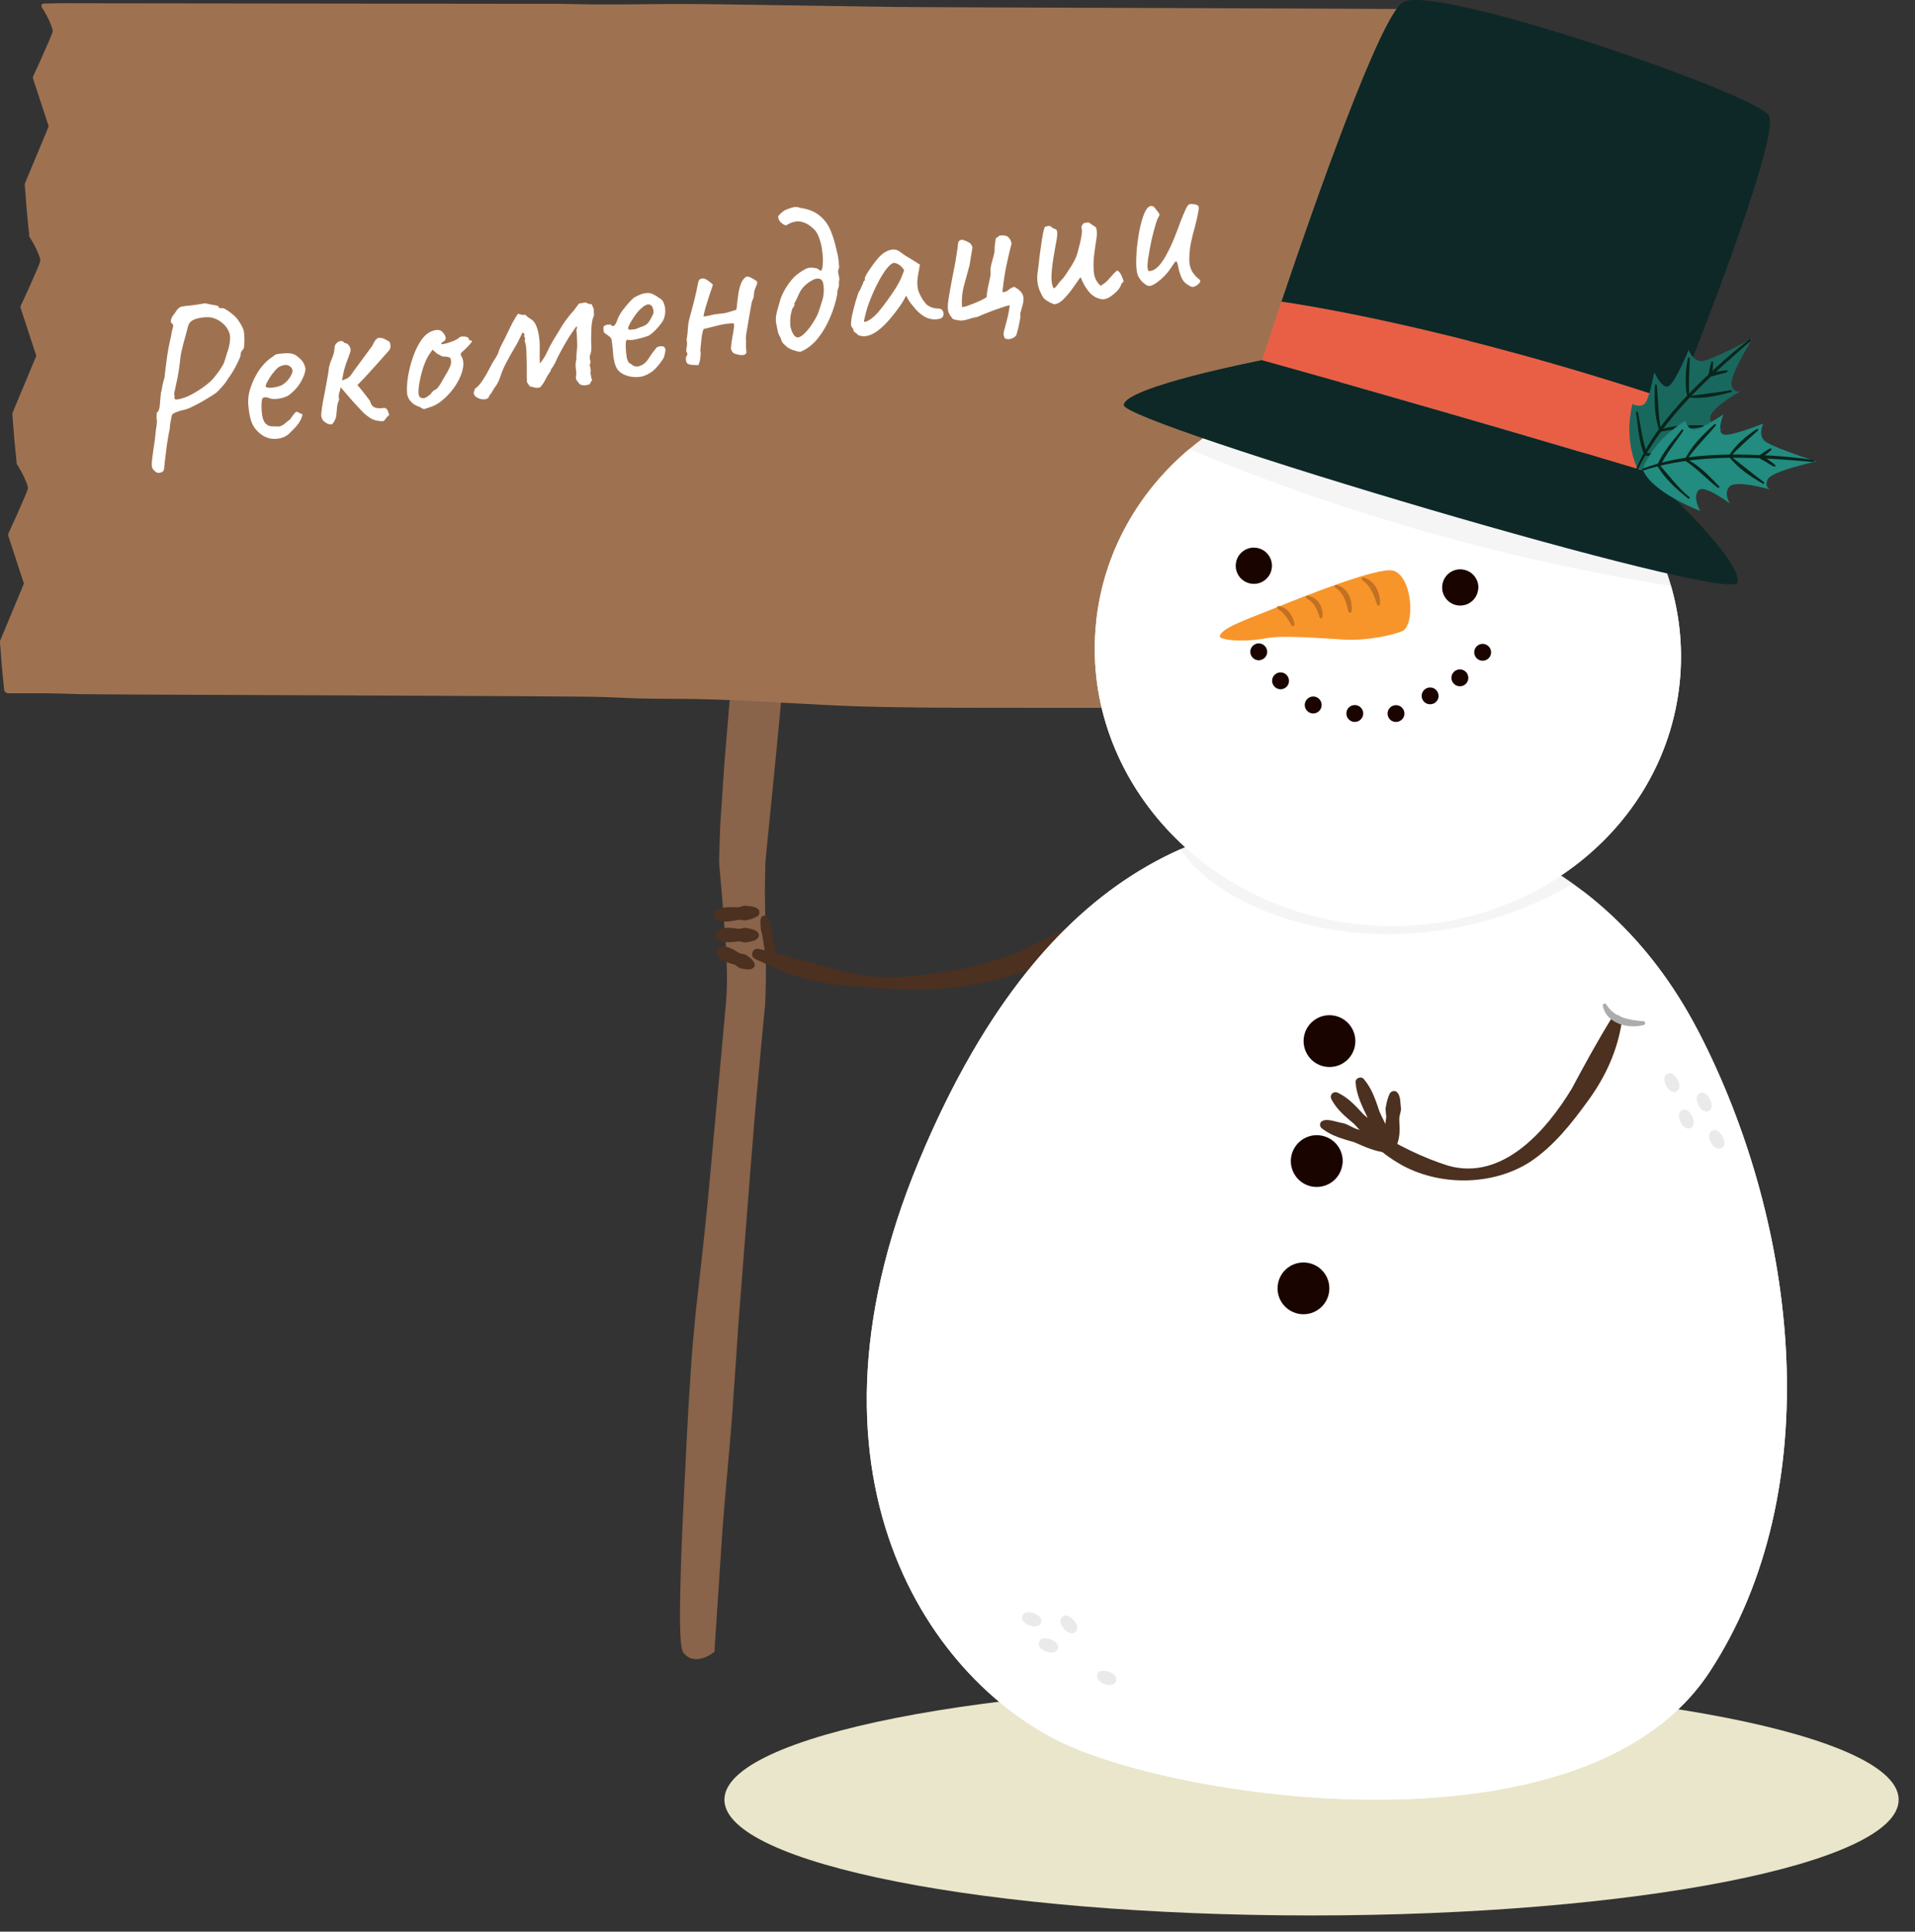 <?xml version="1.0" encoding="UTF-8"?> <svg xmlns="http://www.w3.org/2000/svg" width="116" height="117" viewBox="0 0 116 117" fill="none"><rect x="0" y="0" width="116" height="117" fill="#333333" stroke="none"/><path d="M79.445 116.019C99.087 116.019 115.01 112.88 115.01 109.008C115.01 105.136 99.087 101.997 79.445 101.997C59.803 101.997 43.88 105.136 43.88 109.008C43.88 112.88 59.803 116.019 79.445 116.019Z" fill="#EAE6CB"></path><g clip-path="url(#clip0_2018_88197)"><path d="M43.283 99.942L43.76 92.716C43.848 91.512 43.952 90.307 44.063 89.109C44.162 87.904 44.284 86.706 44.365 85.501L44.616 81.888C44.691 80.683 44.779 79.479 44.877 78.275L45.442 71.048L45.733 67.435L46.064 63.828L46.233 62.024L46.32 61.122L46.344 60.895L46.355 60.767V60.657L46.373 60.203C46.419 58.998 46.384 57.776 46.373 56.566L46.344 54.757L46.332 53.855L46.349 52.965C46.361 52.668 46.349 52.371 46.379 52.069L46.466 51.167L46.646 49.363C46.879 46.96 47.135 44.557 47.344 42.148C47.344 42.148 47.344 42.125 47.344 42.113C47.333 42.038 47.263 41.985 47.187 41.991L44.284 42.387C44.237 42.393 44.197 42.433 44.191 42.486L43.883 46.186L43.632 49.893C43.603 50.515 43.592 51.144 43.568 51.766C43.545 52.08 43.568 52.395 43.597 52.697L43.679 53.622C43.784 54.856 43.888 56.089 43.97 57.317C44.04 58.55 44.08 59.772 43.952 61L43.615 64.695L42.934 72.09C42.707 74.557 42.422 77.012 42.143 79.473C42.021 80.713 41.91 81.94 41.834 83.18C41.753 84.413 41.672 85.653 41.613 86.886L41.427 90.598C41.363 91.832 41.311 93.071 41.264 94.31C41.224 95.55 41.189 96.789 41.189 98.028C41.189 98.342 41.194 98.651 41.212 98.965C41.229 99.285 41.235 99.582 41.317 99.937C41.34 99.995 41.369 100.059 41.398 100.111C41.45 100.175 41.456 100.175 41.491 100.21C41.532 100.257 41.642 100.344 41.724 100.385C41.898 100.484 42.102 100.507 42.282 100.489C42.655 100.449 42.952 100.292 43.231 100.082C43.266 100.053 43.295 100.006 43.301 99.954L43.283 99.942Z" fill="#89634A"></path><path d="M88.219 42.934C88.085 41.764 87.939 40.595 87.788 39.425L88.946 38.529C88.987 38.494 89.01 38.442 88.993 38.39C88.713 37.174 88.451 35.958 88.184 34.742L89.016 30.407C89.028 30.355 89.004 30.296 88.952 30.261C87.864 29.592 86.764 28.935 85.665 28.277C85.647 28.266 85.629 28.26 85.612 28.26C82.918 28.202 55.269 28.143 52.569 28.109L44.488 27.986L42.469 27.957C41.794 27.951 41.125 27.934 40.45 27.934C39.1 27.922 37.756 27.946 36.406 27.957H34.387L5.202 27.922L3.177 27.887C2.502 27.876 1.833 27.887 1.158 27.905H1.146C1.146 27.905 1.094 27.911 1.071 27.928C1.001 27.969 0.983 28.062 1.03 28.126C1.239 28.452 1.431 28.801 1.571 29.156C1.606 29.243 1.641 29.336 1.664 29.418C1.682 29.464 1.687 29.499 1.693 29.54C1.693 29.569 1.693 29.581 1.676 29.639C1.653 29.72 1.623 29.802 1.583 29.895L1.472 30.163C1.164 30.884 0.838 31.6 0.506 32.315C0.489 32.356 0.483 32.403 0.5 32.449L1.449 35.347L0.018 38.785C0 38.82 -0.006 38.861 0 38.908L0.111 40.333C0.157 40.804 0.198 41.282 0.25 41.753V41.77C0.268 41.892 0.372 41.991 0.5 41.991H2.717C3.456 42.003 4.195 42.02 4.934 42.044C6.412 42.084 35.05 42.148 36.528 42.218L38.745 42.306C39.484 42.323 40.223 42.329 40.962 42.329C42.44 42.329 43.917 42.387 45.395 42.457L49.823 42.69C51.301 42.771 52.779 42.812 54.251 42.835L56.468 42.864C57.207 42.882 82.901 42.864 83.64 42.893L88.067 43.085H88.091C88.172 43.074 88.23 43.004 88.219 42.922V42.934Z" fill="#9E7251"></path><path d="M88.969 29.144C88.835 27.975 88.69 26.805 88.539 25.636L89.697 24.74C89.737 24.705 89.76 24.652 89.743 24.6C89.464 23.384 89.202 22.168 88.934 20.952L89.766 16.617C89.778 16.565 89.755 16.507 89.702 16.472C88.614 15.803 87.515 15.145 86.415 14.488C86.397 14.476 86.38 14.47 86.363 14.47C83.669 14.412 56.02 14.354 53.32 14.319L45.238 14.197L43.219 14.168C42.544 14.162 41.875 14.145 41.2 14.145C39.85 14.133 38.506 14.156 37.156 14.168H35.137L5.952 14.133L3.927 14.098C3.253 14.086 2.583 14.098 1.908 14.115H1.897C1.897 14.115 1.844 14.121 1.821 14.139C1.751 14.179 1.734 14.273 1.78 14.336C1.99 14.662 2.182 15.011 2.322 15.366C2.356 15.454 2.391 15.547 2.415 15.628C2.432 15.675 2.438 15.71 2.444 15.75C2.444 15.78 2.444 15.791 2.426 15.849C2.403 15.931 2.374 16.012 2.333 16.105L2.223 16.373C1.914 17.094 1.588 17.81 1.257 18.526C1.239 18.567 1.234 18.613 1.251 18.66L2.199 21.557L0.768 24.984C0.751 25.019 0.745 25.06 0.751 25.106L0.861 26.532C0.908 27.003 0.948 27.48 1.001 27.952V27.969C1.018 28.091 1.123 28.19 1.251 28.19H3.468C4.207 28.202 4.946 28.219 5.685 28.242C7.162 28.283 35.801 28.347 37.279 28.417L39.495 28.504C40.234 28.522 40.973 28.528 41.712 28.528C43.19 28.528 44.668 28.586 46.146 28.656L50.574 28.888C52.051 28.97 53.529 29.011 55.001 29.034L57.218 29.063C57.957 29.08 83.651 29.063 84.39 29.092L88.818 29.284H88.841C88.923 29.272 88.981 29.203 88.969 29.121V29.144Z" fill="#9E7251"></path><path d="M89.714 15.244C89.58 14.074 89.435 12.905 89.283 11.735L90.441 10.839C90.482 10.805 90.505 10.752 90.488 10.7C90.209 9.484 89.947 8.268 89.679 7.052L90.511 2.717C90.523 2.665 90.499 2.606 90.447 2.571C89.359 1.902 88.259 1.245 87.16 0.587C87.142 0.576 87.125 0.57 87.107 0.57C84.413 0.512 56.764 0.454 54.065 0.419L45.983 0.296L43.964 0.267C43.289 0.262 42.62 0.244 41.945 0.244C40.595 0.232 39.251 0.256 37.901 0.267H35.882L33.863 0.232L4.678 0.198C4.003 0.186 3.334 0.198 2.659 0.215H2.647C2.647 0.215 2.595 0.221 2.572 0.238C2.502 0.279 2.485 0.372 2.531 0.436C2.741 0.762 2.933 1.111 3.072 1.466C3.107 1.553 3.142 1.646 3.165 1.728C3.183 1.774 3.189 1.809 3.194 1.85C3.194 1.879 3.194 1.891 3.177 1.949C3.154 2.03 3.125 2.112 3.084 2.205L2.973 2.473C2.665 3.194 2.339 3.91 2.007 4.625C1.99 4.666 1.984 4.713 2.002 4.759L2.95 7.657L1.519 11.084C1.501 11.119 1.495 11.159 1.501 11.206L1.612 12.632C1.658 13.103 1.699 13.58 1.751 14.051V14.069C1.769 14.191 1.874 14.29 2.002 14.29H4.218C4.957 14.301 32.862 14.319 33.601 14.342C35.079 14.383 36.557 14.447 38.029 14.517L40.246 14.604C40.985 14.621 41.724 14.627 42.463 14.627C43.941 14.627 45.419 14.685 46.896 14.755L51.324 14.988C52.802 15.069 54.28 15.11 55.752 15.133L57.969 15.162C58.708 15.18 84.402 15.162 85.141 15.192L89.569 15.384H89.592C89.673 15.372 89.731 15.302 89.72 15.221L89.714 15.244Z" fill="#9E7251"></path><path d="M43.434 55.112C43.813 54.908 44.214 54.943 44.621 54.955C44.825 54.984 45.011 54.821 45.215 54.867C45.494 54.896 46.123 54.931 45.983 55.368C45.96 55.432 45.913 55.478 45.861 55.507C45.669 55.618 45.471 55.676 45.279 55.723C45.087 55.798 44.877 55.67 44.68 55.723C44.278 55.798 43.888 55.891 43.481 55.746C43.202 55.653 43.173 55.24 43.434 55.112Z" fill="#4C3020"></path><path d="M43.557 56.304C43.929 56.13 44.301 56.205 44.685 56.252C44.872 56.292 45.064 56.153 45.25 56.217C45.523 56.263 46.117 56.38 45.931 56.787C45.779 57.008 45.465 57.026 45.238 57.072C45.052 57.13 44.866 56.985 44.674 57.026C44.29 57.066 43.917 57.13 43.545 56.95C43.283 56.828 43.289 56.426 43.551 56.31L43.557 56.304Z" fill="#4C3020"></path><path d="M43.725 57.328C44.115 57.305 44.412 57.509 44.726 57.695C44.871 57.806 45.093 57.742 45.232 57.87C45.535 58.038 46.029 58.539 45.447 58.713C45.244 58.731 45.069 58.696 44.895 58.655C44.709 58.638 44.604 58.434 44.423 58.405C44.074 58.3 43.725 58.219 43.475 57.916C43.289 57.701 43.446 57.34 43.731 57.334L43.725 57.328Z" fill="#4C3020"></path><path d="M46.53 58.201C46.233 57.607 46.303 57.02 46.088 56.298C46.099 56.054 45.937 55.46 46.321 55.46C46.385 55.472 46.443 55.507 46.472 55.565C46.71 55.967 46.757 56.391 46.803 56.828C46.867 57.159 47.304 58.323 46.722 58.335C46.641 58.323 46.565 58.271 46.53 58.207V58.201Z" fill="#4C3020"></path><path d="M67.465 55.38C64.561 58.83 58.458 60.261 54.105 59.906C52.191 59.761 50.242 59.761 48.398 59.179C47.478 58.911 46.606 58.486 45.739 58.079C45.407 57.922 45.587 57.387 45.948 57.474C46.885 57.666 47.769 57.974 48.677 58.201C49.567 58.382 50.469 58.696 51.365 58.876C53.169 59.394 55.071 59.167 56.881 58.923C58.644 58.667 60.552 58.201 62.164 57.439C63.811 56.636 65.428 55.793 67.028 54.897C67.325 54.687 67.703 55.1 67.465 55.374V55.38Z" fill="#4C3020"></path><path d="M82.796 49.323C75.197 49.427 63.851 50.643 55.659 70.333C47.467 90.022 56.875 102.573 65.23 105.947C73.585 109.328 96.365 112.231 103.556 101.269C110.742 90.307 108.979 74.278 102.893 62.495C96.807 50.719 86.066 49.276 82.796 49.317V49.323Z" fill="white"></path><path d="M102.887 62.495C100.903 58.661 98.424 55.921 95.876 53.971C87.893 56.182 78.892 55.019 71.508 51.435C66.056 53.861 60.343 59.08 55.659 70.333C47.467 90.022 56.875 102.573 65.23 105.947C73.585 109.328 96.364 112.231 103.556 101.269C110.742 90.307 108.979 74.278 102.893 62.495H102.887Z" fill="white"></path><g style="mix-blend-mode:multiply" opacity="0.1"><path d="M95.323 53.511C90.046 49.479 85.001 49.293 82.796 49.322C79.543 49.369 75.599 49.619 71.508 51.44C74.353 55.792 85.228 59.365 95.323 53.511Z" fill="#949494"></path></g><path d="M101.741 41.392C100.787 50.474 92.1 57.003 82.342 55.979C72.585 54.955 65.445 46.762 66.4 37.68C67.354 28.603 76.041 22.069 85.798 23.093C95.562 24.117 102.695 32.315 101.741 41.392Z" fill="white"></path><path d="M66.4 37.68C65.445 46.756 72.585 54.954 82.342 55.978C92.1 57.002 100.786 50.474 101.741 41.392C101.956 39.355 101.758 37.365 101.217 35.486C91.349 33.915 81.673 29.953 72.044 27.195C68.942 29.807 66.836 33.467 66.394 37.68H66.4Z" fill="white"></path><g style="mix-blend-mode:multiply" opacity="0.1"><path d="M85.798 23.099C80.567 22.546 75.639 24.175 72.049 27.201C81.283 31.082 91.349 33.921 101.223 35.492C99.361 29.005 93.368 23.896 85.798 23.099Z" fill="#949494"></path></g><path d="M101.409 24.297L101.502 24.332C100.571 26.677 99.879 28.359 99.785 28.586C87.445 24.873 76.448 21.825 76.448 21.825C76.448 21.825 76.907 20.393 77.623 18.275C78.478 18.398 87.625 19.712 101.403 24.303L101.409 24.297Z" fill="#E95F45"></path><path d="M107.123 6.958C107.85 7.919 103.894 18.304 101.496 24.332L101.403 24.297C87.619 19.707 78.473 18.392 77.623 18.269C79.619 12.352 83.587 1.024 84.972 0.145C86.863 -1.053 106.087 5.603 107.123 6.958Z" fill="#0D2827"></path><path d="M76.448 21.819C76.448 21.819 87.445 24.868 99.786 28.58C99.786 28.597 99.774 28.603 99.774 28.603C99.774 28.603 105.61 33.921 105.249 35.283C104.883 36.638 68.029 25.636 68.07 24.536C68.11 23.436 76.442 21.813 76.442 21.813L76.448 21.819Z" fill="#0D2827"></path><path d="M82.092 63.223C82.179 62.361 81.556 61.588 80.695 61.5C79.834 61.407 79.06 62.036 78.973 62.897C78.886 63.758 79.508 64.532 80.37 64.619C81.231 64.712 82.004 64.084 82.092 63.223Z" fill="#1A0400"></path><path d="M81.324 70.49C81.417 69.629 80.789 68.855 79.927 68.767C79.066 68.674 78.293 69.303 78.199 70.164C78.112 71.025 78.735 71.799 79.596 71.886C80.457 71.973 81.231 71.351 81.318 70.49H81.324Z" fill="#1A0400"></path><path d="M80.515 78.199C80.608 77.338 79.98 76.564 79.119 76.477C78.258 76.384 77.484 77.012 77.397 77.873C77.303 78.734 77.932 79.502 78.793 79.596C79.654 79.683 80.428 79.06 80.515 78.199Z" fill="#1A0400"></path><path d="M89.545 35.696C89.609 35.09 89.173 34.555 88.568 34.491C87.963 34.427 87.427 34.864 87.363 35.469C87.299 36.068 87.736 36.609 88.335 36.673C88.94 36.737 89.475 36.301 89.539 35.696H89.545Z" fill="#1A0400"></path><path d="M77.042 34.381C77.106 33.781 76.669 33.24 76.064 33.176C75.459 33.112 74.924 33.548 74.86 34.154C74.796 34.759 75.232 35.294 75.837 35.358C76.442 35.422 76.978 34.986 77.042 34.381Z" fill="#1A0400"></path><path d="M84.39 34.561C85.577 34.922 85.728 37.878 84.943 38.227C84.536 38.407 82.965 38.826 81.394 38.739C79.951 38.657 77.751 38.465 76.733 38.651C75.098 38.954 73.894 38.721 73.894 38.564C73.888 38.052 75.662 37.47 77.245 36.825C78.828 36.179 83.529 34.299 84.39 34.567V34.561Z" fill="#F7952B"></path><path d="M83.418 36.627C83.418 36.627 83.383 36.522 83.325 36.359C83.267 36.196 83.192 35.986 83.087 35.794C82.994 35.597 82.854 35.434 82.743 35.323C82.685 35.271 82.633 35.224 82.592 35.201C82.551 35.172 82.534 35.154 82.534 35.154C82.487 35.137 82.464 35.085 82.482 35.038C82.499 34.992 82.552 34.968 82.598 34.986C82.598 34.992 82.732 35.003 82.901 35.102C83.069 35.201 83.261 35.399 83.383 35.626C83.5 35.858 83.57 36.103 83.587 36.289C83.61 36.475 83.587 36.603 83.587 36.603C83.587 36.656 83.535 36.691 83.488 36.685C83.453 36.685 83.418 36.656 83.413 36.621L83.418 36.627Z" fill="#C17121"></path><path d="M81.679 37.046C81.679 37.046 81.655 36.941 81.615 36.778C81.568 36.621 81.516 36.411 81.423 36.225C81.341 36.033 81.219 35.876 81.108 35.766C81.05 35.713 81.004 35.667 80.963 35.649C80.928 35.62 80.905 35.603 80.905 35.603C80.858 35.585 80.835 35.533 80.858 35.486C80.876 35.44 80.928 35.422 80.975 35.44C80.975 35.446 81.103 35.457 81.271 35.556C81.353 35.608 81.446 35.678 81.522 35.771C81.603 35.864 81.667 35.975 81.731 36.086C81.83 36.318 81.876 36.563 81.882 36.743C81.888 36.923 81.865 37.046 81.865 37.046C81.853 37.098 81.807 37.127 81.754 37.115C81.719 37.11 81.696 37.081 81.684 37.046H81.679Z" fill="#C17121"></path><path d="M79.933 37.406C79.933 37.406 79.927 37.383 79.916 37.342C79.91 37.301 79.887 37.249 79.863 37.185C79.846 37.115 79.805 37.045 79.782 36.964C79.77 36.923 79.741 36.888 79.724 36.848C79.7 36.813 79.689 36.766 79.66 36.731C79.607 36.667 79.572 36.574 79.508 36.528C79.444 36.481 79.409 36.4 79.346 36.376C79.235 36.306 79.159 36.242 79.159 36.242L79.142 36.225C79.107 36.196 79.107 36.144 79.13 36.109C79.153 36.085 79.183 36.074 79.212 36.08C79.212 36.08 79.316 36.103 79.474 36.161C79.555 36.184 79.625 36.254 79.712 36.312C79.805 36.37 79.858 36.475 79.927 36.562C79.968 36.609 79.974 36.661 80.003 36.708C80.02 36.76 80.049 36.807 80.061 36.853C80.09 36.952 80.108 37.045 80.114 37.127C80.125 37.203 80.114 37.272 80.114 37.325C80.114 37.371 80.102 37.395 80.102 37.395C80.084 37.447 80.038 37.47 79.997 37.459C79.968 37.447 79.951 37.429 79.945 37.4L79.933 37.406Z" fill="#C17121"></path><path d="M78.252 37.889C78.252 37.889 78.205 37.814 78.135 37.703C78.106 37.645 78.06 37.587 78.019 37.517C77.984 37.447 77.926 37.383 77.879 37.319L77.804 37.226C77.775 37.197 77.757 37.162 77.728 37.139C77.67 37.092 77.629 37.034 77.577 36.999C77.478 36.935 77.408 36.877 77.408 36.877L77.391 36.859C77.362 36.83 77.35 36.778 77.379 36.743C77.396 36.72 77.425 36.708 77.454 36.714C77.454 36.714 77.553 36.731 77.699 36.778C77.74 36.789 77.769 36.819 77.804 36.836C77.839 36.859 77.879 36.883 77.92 36.912C77.961 36.935 77.99 36.976 78.025 37.011L78.129 37.121C78.24 37.284 78.327 37.459 78.362 37.598C78.403 37.738 78.403 37.837 78.403 37.837C78.403 37.883 78.368 37.924 78.322 37.924C78.287 37.924 78.263 37.907 78.246 37.883L78.252 37.889Z" fill="#C17121"></path><path d="M90.319 39.565C90.348 39.285 90.145 39.035 89.865 39C89.586 38.971 89.336 39.175 89.301 39.454C89.272 39.733 89.476 39.989 89.755 40.019C90.034 40.048 90.29 39.844 90.319 39.565Z" fill="#1A0400"></path><path d="M88.94 41.113C88.969 40.833 88.766 40.577 88.487 40.548C88.201 40.519 87.951 40.723 87.922 41.002C87.893 41.281 88.097 41.537 88.382 41.566C88.661 41.596 88.911 41.392 88.94 41.113Z" fill="#1A0400"></path><path d="M87.137 42.206C87.166 41.921 86.962 41.671 86.683 41.642C86.404 41.613 86.148 41.816 86.118 42.096C86.089 42.375 86.293 42.631 86.578 42.654C86.857 42.683 87.113 42.48 87.142 42.2L87.137 42.206Z" fill="#1A0400"></path><path d="M85.071 43.277C85.1 42.998 84.897 42.742 84.617 42.713C84.332 42.684 84.082 42.887 84.053 43.167C84.024 43.446 84.227 43.702 84.507 43.725C84.786 43.754 85.042 43.551 85.071 43.271V43.277Z" fill="#1A0400"></path><path d="M82.575 43.271C82.604 42.992 82.4 42.736 82.121 42.707C81.836 42.678 81.586 42.881 81.557 43.161C81.528 43.44 81.731 43.696 82.011 43.725C82.29 43.754 82.546 43.55 82.575 43.265V43.271Z" fill="#1A0400"></path><path d="M80.056 42.753C80.085 42.474 79.881 42.218 79.602 42.189C79.323 42.16 79.067 42.363 79.037 42.648C79.008 42.928 79.212 43.178 79.491 43.213C79.771 43.242 80.027 43.038 80.056 42.753Z" fill="#1A0400"></path><path d="M78.077 41.293C78.106 41.014 77.903 40.758 77.624 40.729C77.344 40.7 77.088 40.903 77.059 41.183C77.03 41.462 77.234 41.712 77.519 41.747C77.798 41.776 78.054 41.572 78.077 41.293Z" fill="#1A0400"></path><path d="M76.757 39.536C76.786 39.257 76.582 39.006 76.303 38.971C76.023 38.942 75.773 39.146 75.738 39.425C75.709 39.705 75.913 39.961 76.192 39.99C76.472 40.019 76.728 39.815 76.757 39.536Z" fill="#1A0400"></path><g style="mix-blend-mode:multiply" opacity="0.2"><path d="M64.474 97.865C64.805 97.737 65.568 98.534 65.12 98.86C64.671 99.186 63.828 98.121 64.474 97.865Z" fill="#949494"></path></g><g style="mix-blend-mode:multiply" opacity="0.2"><path d="M62.013 97.749C62.245 97.481 63.287 97.819 63.048 98.319C62.81 98.814 61.559 98.278 62.013 97.749Z" fill="#949494"></path></g><g style="mix-blend-mode:multiply" opacity="0.2"><path d="M63.019 99.326C63.246 99.058 64.299 99.395 64.061 99.896C63.822 100.396 62.571 99.855 63.019 99.326Z" fill="#949494"></path></g><g style="mix-blend-mode:multiply" opacity="0.2"><path d="M66.551 101.292C66.784 101.025 67.831 101.362 67.587 101.862C67.348 102.363 66.097 101.822 66.551 101.292Z" fill="#949494"></path></g><g style="mix-blend-mode:multiply" opacity="0.2"><path d="M101.136 65.003C101.491 64.957 102.038 65.911 101.526 66.12C101.014 66.33 100.449 65.09 101.136 65.003Z" fill="#949494"></path></g><g style="mix-blend-mode:multiply" opacity="0.2"><path d="M103.108 66.178C103.463 66.143 103.986 67.109 103.469 67.307C102.951 67.499 102.415 66.248 103.108 66.178Z" fill="#949494"></path></g><g style="mix-blend-mode:multiply" opacity="0.2"><path d="M102.038 67.202C102.392 67.173 102.899 68.151 102.381 68.337C101.863 68.523 101.345 67.26 102.038 67.202Z" fill="#949494"></path></g><g style="mix-blend-mode:multiply" opacity="0.2"><path d="M103.835 68.447C104.184 68.389 104.766 69.332 104.26 69.553C103.76 69.78 103.149 68.558 103.835 68.447Z" fill="#949494"></path></g><path d="M98.244 61.861C97.994 63.595 97.266 65.189 96.248 66.597C95.23 68.005 94.142 69.408 92.67 70.385C90.436 71.805 87.334 71.846 85.013 70.624C84.239 70.199 83.535 69.693 82.936 69.029C82.814 68.896 82.825 68.692 82.959 68.57C83.07 68.471 83.232 68.459 83.349 68.535C84.71 69.39 86.159 70.106 87.689 70.595C90.988 71.561 93.659 68.5 95.213 65.934C95.981 64.497 96.76 63.066 97.639 61.646C97.808 61.343 98.308 61.524 98.25 61.861H98.244Z" fill="#4C3020"></path><path d="M83.936 69.326C83.779 68.808 83.878 68.302 83.954 67.784C84.012 67.528 83.878 67.267 83.954 67.011C84 66.755 84.058 66.504 84.175 66.254C84.245 66.109 84.419 66.045 84.565 66.109C84.856 66.307 84.809 66.76 84.856 67.063C84.902 67.325 84.734 67.569 84.763 67.831C84.757 68.087 84.803 68.349 84.774 68.605C84.757 68.861 84.71 69.117 84.606 69.367C84.489 69.675 84.012 69.641 83.93 69.326H83.936Z" fill="#4C3020"></path><path d="M83.686 69.6C83.238 69.006 83.04 68.314 82.808 67.627C82.493 66.97 82.173 66.33 82.115 65.579C82.075 65.3 82.459 65.149 82.621 65.37C83.11 65.946 83.325 66.626 83.558 67.319C83.733 67.767 84.809 69.565 84.012 69.739C83.884 69.757 83.756 69.699 83.686 69.6Z" fill="#4C3020"></path><path d="M83.547 69.437C82.93 69.105 82.493 68.587 82.028 68.081C81.493 67.627 80.992 67.231 80.649 66.58C80.573 66.44 80.62 66.266 80.754 66.19C80.841 66.143 80.94 66.143 81.027 66.184C81.691 66.493 82.109 66.981 82.587 67.493C82.936 67.831 84.541 68.93 83.89 69.425C83.779 69.489 83.645 69.489 83.541 69.431L83.547 69.437Z" fill="#4C3020"></path><path d="M84.029 69.815C83.308 69.763 82.674 69.46 82.022 69.181C81.335 68.983 80.666 68.808 80.079 68.354C79.951 68.261 79.922 68.087 80.015 67.959C80.306 67.674 80.957 67.976 81.318 68.023C81.667 68.087 81.952 68.343 82.296 68.418C82.627 68.529 82.982 68.587 83.308 68.715C83.663 68.901 84.64 69.099 84.355 69.669C84.28 69.78 84.157 69.832 84.035 69.821L84.029 69.815Z" fill="#4C3020"></path><path d="M97.313 60.854C97.773 61.634 98.715 61.797 99.553 61.855C99.681 61.867 99.693 62.059 99.565 62.088C98.622 62.332 97.313 62.006 97.086 60.918C97.063 60.784 97.261 60.732 97.307 60.86L97.313 60.854Z" fill="#ADACAD"></path><path d="M104.894 23.337C104.714 22.814 106.169 20.492 106.169 20.492C106.169 20.492 106.11 20.521 106.006 20.579C105.435 20.876 103.544 21.854 103.079 21.871C102.526 21.889 102.288 21.196 102.288 21.196C102.288 21.196 101.479 23.174 101.077 23.39C100.676 23.605 100.205 22.54 100.205 22.54C100.205 22.54 99.914 24.111 99.652 24.42C99.384 24.734 98.884 24.472 98.884 24.472C98.325 26.747 99.186 28.364 99.186 28.364C100.612 28.946 103.422 27.62 103.422 27.62C103.422 27.62 102.532 27.404 102.451 26.852C102.369 26.299 104.347 26.02 104.347 26.02C104.347 26.02 103.626 25.892 103.591 25.322C103.556 24.763 105.325 23.75 105.441 23.686C105.395 23.71 105.051 23.832 104.888 23.343L104.894 23.337Z" fill="#19685E"></path><path d="M102.357 21.714C102.34 22.476 102.27 23.238 102.334 24.001C102.334 24.03 102.317 24.059 102.282 24.065C102.072 23.896 102.131 23.145 102.107 22.855C102.136 22.465 102.154 22.075 102.247 21.697C102.253 21.668 102.288 21.644 102.317 21.656C102.346 21.662 102.363 21.685 102.363 21.714H102.357Z" fill="#08251B"></path><path d="M100.356 23.337C100.455 24.234 100.432 25.153 100.618 26.037C100.624 26.066 100.606 26.101 100.577 26.107C100.548 26.113 100.519 26.101 100.513 26.072C100.199 25.194 100.21 24.257 100.245 23.337C100.245 23.268 100.356 23.268 100.362 23.337H100.356Z" fill="#08251B"></path><path d="M99.216 24.978C99.373 25.682 99.495 26.799 99.774 27.439C100.263 27.451 101.566 27.614 102.34 27.497C102.41 27.491 102.427 27.596 102.357 27.608C101.461 27.742 100.484 27.782 99.611 27.573C99.262 26.741 99.227 25.874 99.105 24.99C99.099 24.92 99.204 24.902 99.216 24.972V24.978Z" fill="#08251B"></path><path d="M103.143 25.874C102.282 25.991 101.374 25.962 100.53 26.165C100.501 26.177 100.466 26.159 100.461 26.13C100.455 26.101 100.461 26.078 100.49 26.061C101.328 25.729 102.253 25.752 103.143 25.764C103.213 25.764 103.213 25.869 103.143 25.88V25.874Z" fill="#08251B"></path><path d="M104.871 23.745C104.027 23.977 103.155 24.181 102.27 24.071C102.241 24.065 102.218 24.036 102.224 24.007C103.05 23.879 103.987 23.785 104.848 23.634C104.912 23.623 104.935 23.727 104.871 23.745Z" fill="#08251B"></path><path d="M103.771 21.953C103.771 22.209 103.725 22.459 103.701 22.715L103.579 22.598C103.917 22.523 104.254 22.459 104.598 22.424C104.854 22.54 104.231 22.645 104.126 22.68C103.975 22.686 103.492 22.947 103.498 22.68C103.55 22.43 103.585 22.179 103.661 21.929C103.672 21.9 103.701 21.883 103.731 21.894C103.754 21.9 103.771 21.923 103.771 21.953Z" fill="#08251B"></path><path d="M106.058 20.644C103.463 22.89 100.787 25.269 99.239 28.382C99.21 28.446 99.105 28.405 99.134 28.336C100.187 25.915 102.072 23.983 103.981 22.226C104.627 21.639 105.29 21.074 105.988 20.551C106.046 20.51 106.116 20.591 106.058 20.638V20.644Z" fill="#08251B"></path><path d="M107.088 29.022C107.338 28.527 110.02 27.951 110.02 27.951C110.02 27.951 109.956 27.934 109.846 27.893C109.235 27.689 107.216 27.02 106.878 26.694C106.483 26.31 106.808 25.653 106.808 25.653C106.808 25.653 104.83 26.456 104.394 26.316C103.957 26.177 104.394 25.1 104.394 25.1C104.394 25.1 103.067 25.99 102.654 26.019C102.247 26.049 102.084 25.502 102.084 25.502C100.059 26.689 99.501 28.434 99.501 28.434C100.077 29.86 102.992 30.948 102.992 30.948C102.992 30.948 102.52 30.156 102.864 29.72C103.201 29.278 104.789 30.5 104.789 30.5C104.789 30.5 104.376 29.889 104.766 29.47C105.144 29.057 107.099 29.615 107.227 29.65C107.181 29.633 106.855 29.476 107.088 29.016V29.022Z" fill="#218C7F"></path><path d="M106.488 26.072C105.93 26.59 105.336 27.078 104.83 27.654C104.807 27.678 104.772 27.683 104.749 27.66C104.726 27.643 104.725 27.614 104.737 27.59C105.156 26.927 105.767 26.409 106.419 25.985C106.477 25.95 106.535 26.031 106.488 26.078V26.072Z" fill="#08251B"></path><path d="M103.928 25.775C103.358 26.473 102.683 27.096 102.183 27.847C102.165 27.876 102.13 27.887 102.101 27.87C102.078 27.852 102.066 27.823 102.078 27.8C102.491 26.962 103.166 26.316 103.847 25.7C103.899 25.653 103.969 25.729 103.928 25.781V25.775Z" fill="#08251B"></path><path d="M101.956 26.101C101.56 26.7 100.845 27.573 100.583 28.225C100.914 28.585 101.706 29.627 102.334 30.104C102.386 30.151 102.322 30.238 102.264 30.191C101.543 29.639 100.833 28.969 100.373 28.196C100.728 27.363 101.322 26.729 101.869 26.031C101.915 25.979 102.002 26.043 101.956 26.101Z" fill="#08251B"></path><path d="M104.051 29.539C103.364 29.004 102.759 28.335 102.02 27.869C101.991 27.852 101.979 27.823 101.997 27.794C102.008 27.77 102.037 27.759 102.067 27.765C102.887 28.137 103.521 28.812 104.132 29.458C104.179 29.51 104.103 29.58 104.051 29.539Z" fill="#08251B"></path><path d="M106.785 29.295C106.029 28.853 105.272 28.37 104.737 27.66C104.72 27.631 104.725 27.596 104.755 27.579C105.424 28.079 106.139 28.684 106.849 29.202C106.902 29.243 106.849 29.33 106.785 29.295Z" fill="#08251B"></path><path d="M107.297 27.253C107.111 27.433 106.901 27.573 106.704 27.736V27.567C106.989 27.753 107.274 27.951 107.536 28.172C107.629 28.434 107.123 28.062 107.024 28.015C106.913 27.91 106.389 27.753 106.581 27.567C106.797 27.433 107 27.276 107.227 27.16C107.256 27.148 107.291 27.16 107.303 27.183C107.315 27.206 107.309 27.235 107.291 27.253H107.297Z" fill="#08251B"></path><path d="M109.834 27.98C106.419 27.689 102.84 27.433 99.53 28.498C99.466 28.527 99.419 28.422 99.489 28.393C101.956 27.456 104.656 27.462 107.251 27.596C108.123 27.648 108.99 27.73 109.851 27.864C109.921 27.875 109.91 27.986 109.834 27.974V27.98Z" fill="#08251B"></path></g><path d="M9.656 28.641C9.548 28.659 9.448 28.616 9.357 28.512C9.294 28.467 9.245 28.397 9.21 28.301C9.186 28.213 9.189 28.042 9.22 27.787C9.249 27.524 9.305 27.122 9.389 26.582C9.421 26.226 9.451 25.967 9.479 25.805C9.505 25.634 9.512 25.513 9.5 25.441C9.483 25.343 9.479 25.261 9.486 25.195C9.501 25.118 9.503 25.049 9.492 24.986C9.546 24.977 9.591 24.918 9.628 24.811C9.665 24.703 9.687 24.561 9.694 24.384C9.704 24.225 9.715 24.099 9.727 24.005C9.746 23.9 9.752 23.829 9.746 23.794C9.779 23.714 9.805 23.594 9.824 23.434C9.852 23.273 9.901 23.075 9.972 22.841C9.998 22.56 10.032 22.268 10.073 21.966C10.112 21.655 10.156 21.366 10.203 21.099C10.257 20.823 10.304 20.607 10.342 20.453C10.394 20.158 10.437 19.952 10.473 19.835C10.507 19.709 10.494 19.633 10.434 19.606C10.363 19.572 10.337 19.498 10.355 19.384C10.372 19.271 10.45 19.133 10.589 18.971C10.668 18.837 10.739 18.742 10.803 18.685C10.866 18.619 10.951 18.577 11.059 18.559C11.176 18.539 11.343 18.52 11.562 18.501C11.725 18.483 11.896 18.458 12.075 18.428C12.264 18.396 12.38 18.376 12.425 18.369C12.512 18.391 12.617 18.414 12.742 18.439C12.864 18.455 12.974 18.474 13.069 18.494C13.174 18.514 13.229 18.537 13.233 18.564C13.243 18.617 13.267 18.65 13.306 18.662C13.352 18.663 13.398 18.665 13.445 18.666C13.508 18.655 13.601 18.69 13.726 18.771C13.848 18.842 13.98 18.94 14.121 19.064C14.261 19.178 14.375 19.306 14.464 19.448C14.561 19.589 14.639 19.723 14.698 19.852C14.766 19.979 14.799 20.171 14.796 20.43C14.81 20.566 14.811 20.705 14.798 20.845C14.794 20.985 14.777 21.08 14.749 21.131C14.701 21.176 14.66 21.229 14.624 21.29C14.588 21.352 14.574 21.405 14.582 21.45C14.588 21.486 14.569 21.563 14.524 21.681C14.478 21.79 14.417 21.921 14.341 22.072C14.265 22.223 14.181 22.376 14.087 22.531C13.993 22.685 13.901 22.821 13.81 22.938C13.718 23.101 13.601 23.259 13.461 23.412C13.33 23.564 13.209 23.69 13.097 23.792C12.882 23.94 12.64 24.091 12.371 24.248C12.111 24.403 11.857 24.538 11.609 24.654C11.37 24.769 11.165 24.836 10.993 24.856C10.739 24.936 10.574 25.001 10.5 25.05C10.432 25.089 10.392 25.175 10.377 25.306C10.352 25.431 10.328 25.559 10.304 25.693C10.288 25.815 10.284 25.899 10.291 25.944C10.28 25.983 10.254 26.103 10.214 26.303C10.182 26.493 10.146 26.716 10.106 26.972C10.075 27.227 10.044 27.477 10.012 27.722C9.98 27.968 9.959 28.169 9.949 28.328C9.934 28.46 9.901 28.539 9.851 28.566C9.801 28.602 9.736 28.627 9.656 28.641ZM10.616 24.186C10.658 24.216 10.798 24.197 11.035 24.128C11.273 24.061 11.522 23.949 11.782 23.794C11.95 23.701 12.117 23.594 12.281 23.474C12.454 23.352 12.617 23.223 12.769 23.087C12.848 23.009 12.964 22.873 13.116 22.682C13.268 22.49 13.414 22.266 13.556 22.012C13.575 21.962 13.605 21.869 13.647 21.733C13.696 21.586 13.737 21.45 13.771 21.324C13.831 21.185 13.88 20.987 13.92 20.731C13.958 20.466 13.941 20.257 13.869 20.103C13.784 19.878 13.631 19.682 13.409 19.517C13.186 19.342 12.938 19.241 12.665 19.214C12.462 19.211 12.293 19.222 12.158 19.244C12.033 19.266 11.896 19.303 11.748 19.356C11.612 19.425 11.515 19.506 11.457 19.599C11.408 19.69 11.352 19.875 11.288 20.154C11.247 20.29 11.19 20.498 11.117 20.778C11.043 21.049 10.985 21.303 10.942 21.541C10.881 22.161 10.803 22.677 10.707 23.091C10.618 23.493 10.565 23.747 10.545 23.852C10.571 23.949 10.579 24.021 10.569 24.069C10.557 24.108 10.572 24.147 10.616 24.186ZM17.64 26.136C17.479 26.33 17.275 26.461 17.028 26.531C16.791 26.599 16.547 26.603 16.297 26.544C16.045 26.476 15.825 26.347 15.636 26.158C15.45 25.986 15.313 25.779 15.226 25.535C15.137 25.283 15.075 24.947 15.041 24.528C15.008 24.174 15.061 23.805 15.199 23.422C15.336 23.029 15.519 22.67 15.75 22.345C15.99 22.018 16.24 21.777 16.5 21.622C16.619 21.51 16.724 21.451 16.816 21.444C16.914 21.427 17.064 21.411 17.264 21.396C17.475 21.388 17.634 21.402 17.742 21.439C17.859 21.475 17.957 21.532 18.035 21.611C18.192 21.723 18.305 21.842 18.372 21.969C18.439 22.087 18.482 22.209 18.503 22.334C18.501 22.538 18.408 22.803 18.223 23.13C18.046 23.446 17.789 23.725 17.451 23.967C17.265 24.063 17.054 24.127 16.819 24.157C16.584 24.188 16.382 24.162 16.211 24.081C16.028 24.038 15.918 24.07 15.881 24.178C15.843 24.277 15.832 24.51 15.848 24.876C15.87 25.223 15.939 25.47 16.056 25.616C16.172 25.753 16.308 25.822 16.465 25.823C16.651 25.829 16.794 25.832 16.896 25.833C17.005 25.824 17.129 25.762 17.266 25.646C17.394 25.532 17.476 25.467 17.51 25.452C17.543 25.428 17.567 25.406 17.581 25.385C17.604 25.353 17.652 25.285 17.727 25.18C17.779 25.107 17.821 25.053 17.852 25.02C17.882 24.978 17.919 24.954 17.964 24.946C18.009 24.938 18.053 24.954 18.096 24.993C18.138 25.023 18.179 25.043 18.218 25.055C18.308 25.04 18.335 25.091 18.299 25.207C18.273 25.323 18.2 25.469 18.083 25.646C17.963 25.814 17.816 25.977 17.64 26.136ZM17.142 23.286C17.233 23.224 17.326 23.144 17.42 23.045C17.512 22.937 17.586 22.827 17.641 22.716C17.703 22.595 17.728 22.498 17.716 22.427C17.695 22.301 17.619 22.208 17.489 22.147C17.357 22.077 17.18 22.093 16.957 22.196C16.863 22.239 16.762 22.326 16.655 22.455C16.546 22.575 16.444 22.707 16.349 22.853C16.262 22.997 16.192 23.124 16.137 23.235C16.09 23.344 16.078 23.406 16.099 23.421C16.134 23.462 16.216 23.484 16.346 23.49C16.475 23.487 16.614 23.468 16.765 23.433C16.925 23.396 17.051 23.347 17.142 23.286ZM22.876 25.483C22.725 25.462 22.588 25.416 22.465 25.345C22.34 25.264 22.219 25.174 22.1 25.074C22.046 25.028 21.952 24.933 21.817 24.79C21.682 24.647 21.535 24.487 21.375 24.311C21.225 24.134 21.082 23.969 20.945 23.817C20.807 23.656 20.704 23.535 20.635 23.454C20.613 23.596 20.582 23.717 20.544 23.816C20.513 23.904 20.512 24.038 20.543 24.217C20.474 24.358 20.431 24.513 20.414 24.682C20.404 24.841 20.39 25 20.37 25.16C20.36 25.264 20.331 25.361 20.282 25.452C20.241 25.542 20.182 25.626 20.103 25.704C19.994 25.713 19.893 25.694 19.802 25.645C19.72 25.594 19.646 25.542 19.582 25.488C19.509 25.39 19.47 25.29 19.462 25.19C19.454 25.09 19.46 24.992 19.481 24.896C19.485 24.812 19.508 24.647 19.549 24.4C19.599 24.151 19.651 23.884 19.704 23.598C19.755 23.303 19.803 23.041 19.847 22.812C19.89 22.575 19.911 22.428 19.911 22.372C19.934 22.184 19.996 21.975 20.095 21.746C20.202 21.506 20.262 21.256 20.273 20.996C20.28 20.93 20.315 20.864 20.378 20.798C20.439 20.723 20.514 20.678 20.604 20.663C20.701 20.637 20.79 20.673 20.871 20.77C20.891 20.776 20.92 20.784 20.959 20.796C20.996 20.799 21.026 20.812 21.049 20.836C21.134 20.905 21.189 20.983 21.213 21.072C21.246 21.158 21.244 21.255 21.207 21.363C21.126 21.589 21.056 21.777 20.998 21.925C20.948 22.063 20.899 22.214 20.854 22.379C20.808 22.543 20.763 22.768 20.719 23.052C20.865 22.99 20.973 22.945 21.041 22.914C21.109 22.875 21.169 22.823 21.223 22.759C21.284 22.684 21.362 22.574 21.457 22.428C21.495 22.376 21.57 22.276 21.683 22.127C21.804 21.968 21.927 21.799 22.054 21.621C22.19 21.441 22.306 21.283 22.403 21.146C22.508 21.009 22.564 20.93 22.57 20.91C22.61 20.82 22.652 20.739 22.695 20.668C22.746 20.585 22.817 20.518 22.91 20.465C23.048 20.46 23.146 20.471 23.206 20.498C23.265 20.515 23.381 20.574 23.555 20.674C23.606 20.702 23.638 20.784 23.652 20.921C23.664 21.048 23.632 21.155 23.554 21.242C23.414 21.395 23.239 21.59 23.031 21.829C22.822 22.067 22.597 22.318 22.355 22.581C22.123 22.841 21.888 23.089 21.651 23.323C21.811 23.508 21.957 23.686 22.088 23.858C22.217 24.021 22.323 24.16 22.408 24.275C22.464 24.496 22.57 24.635 22.727 24.691C22.892 24.737 23.082 24.741 23.297 24.705C23.375 24.729 23.428 24.766 23.455 24.817C23.489 24.857 23.512 24.909 23.523 24.971C23.541 25.024 23.559 25.076 23.577 25.128C23.465 25.23 23.388 25.317 23.345 25.389C23.309 25.451 23.26 25.491 23.199 25.511C23.145 25.52 23.037 25.511 22.876 25.483ZM26.021 24.672C25.839 24.74 25.72 24.774 25.665 24.774C25.617 24.764 25.536 24.722 25.422 24.649C25.266 24.602 25.13 24.532 25.013 24.441C24.905 24.349 24.819 24.248 24.754 24.139C24.697 24.02 24.666 23.919 24.661 23.837C24.635 23.518 24.654 23.169 24.719 22.788C24.783 22.408 24.877 22.037 25 21.675C25.123 21.312 25.268 20.997 25.435 20.729C25.609 20.45 25.789 20.258 25.974 20.152C26.141 20.05 26.307 19.994 26.472 19.985C26.636 19.975 26.767 20.041 26.865 20.181C27.044 20.419 27.041 20.59 26.855 20.695C26.828 20.7 26.799 20.718 26.768 20.752C26.735 20.776 26.722 20.805 26.728 20.841C26.767 20.853 26.866 20.841 27.026 20.805C27.185 20.759 27.341 20.705 27.497 20.642C27.66 20.568 27.764 20.504 27.811 20.45C27.86 20.414 27.898 20.393 27.925 20.389C27.952 20.384 28.02 20.382 28.131 20.382C28.291 20.401 28.377 20.441 28.387 20.504C28.393 20.54 28.413 20.574 28.446 20.605C28.477 20.627 28.511 20.636 28.547 20.629C28.611 20.628 28.609 20.67 28.541 20.755C28.481 20.839 28.372 20.959 28.214 21.115C28.062 21.252 27.966 21.342 27.928 21.385C27.896 21.418 27.903 21.482 27.946 21.576C28.047 21.734 28.085 21.931 28.06 22.166C28.036 22.401 27.962 22.648 27.84 22.909C27.718 23.17 27.558 23.423 27.36 23.669C27.169 23.905 26.956 24.116 26.72 24.304C26.492 24.481 26.259 24.604 26.021 24.672ZM25.692 24.119C25.728 24.112 25.788 24.084 25.871 24.033C25.953 23.973 26.019 23.924 26.068 23.888C26.098 23.846 26.136 23.799 26.182 23.744C26.236 23.68 26.28 23.64 26.314 23.625C26.35 23.619 26.393 23.598 26.442 23.562C26.49 23.517 26.555 23.437 26.637 23.321C26.717 23.197 26.82 23.018 26.947 22.784C27.093 22.556 27.201 22.353 27.273 22.175C27.342 21.988 27.343 21.826 27.273 21.69C27.258 21.656 27.228 21.638 27.181 21.637C27.144 21.634 27.091 21.62 27.022 21.594C26.932 21.61 26.843 21.602 26.755 21.571C26.674 21.529 26.577 21.476 26.465 21.412L26.204 21.18L26.014 21.447C25.895 21.615 25.779 21.856 25.666 22.171C25.561 22.475 25.479 22.784 25.422 23.098C25.363 23.404 25.339 23.643 25.35 23.817C25.364 23.953 25.402 24.039 25.463 24.074C25.524 24.11 25.601 24.125 25.692 24.119ZM35.718 23.275C35.623 23.309 35.525 23.331 35.425 23.338C35.325 23.346 35.224 23.326 35.124 23.279C35.076 23.213 35.017 23.14 34.948 23.059C34.886 22.968 34.868 22.884 34.891 22.806C34.918 22.691 34.914 22.534 34.881 22.337C34.856 22.138 34.864 21.966 34.904 21.821C34.91 21.801 34.912 21.787 34.911 21.778C34.916 21.759 34.918 21.74 34.915 21.722C34.909 21.631 34.912 21.515 34.925 21.374C34.946 21.223 34.958 21.105 34.962 21.022C34.968 21.002 34.969 20.924 34.964 20.786C34.959 20.648 34.952 20.502 34.944 20.346C34.937 20.191 34.927 20.081 34.916 20.019C34.909 19.974 34.916 19.936 34.939 19.904C34.968 19.862 34.961 19.817 34.916 19.77C34.795 19.929 34.647 20.143 34.471 20.413C34.304 20.681 34.147 20.952 34 21.227C33.851 21.492 33.737 21.719 33.659 21.907C33.647 21.946 33.63 21.982 33.608 22.013C33.585 22.045 33.567 22.075 33.554 22.105C33.527 22.165 33.491 22.222 33.444 22.276C33.398 22.33 33.368 22.395 33.353 22.472C33.227 22.65 33.125 22.815 33.049 22.966C32.983 23.116 32.876 23.277 32.73 23.45C32.618 23.496 32.509 23.506 32.402 23.478C32.305 23.448 32.204 23.424 32.099 23.404C32.074 23.363 32.044 23.322 32.009 23.281C31.973 23.232 31.942 23.187 31.917 23.145C31.909 22.934 31.906 22.676 31.91 22.371C31.912 22.056 31.906 21.748 31.891 21.446C31.886 21.142 31.861 20.911 31.815 20.753C31.799 20.71 31.788 20.674 31.784 20.648C31.779 20.621 31.787 20.587 31.808 20.547C31.805 20.529 31.802 20.511 31.799 20.493C31.805 20.473 31.807 20.459 31.805 20.45C31.753 20.413 31.736 20.369 31.756 20.32C31.775 20.271 31.767 20.226 31.733 20.186C31.722 20.178 31.707 20.171 31.688 20.165C31.677 20.158 31.662 20.151 31.643 20.145C31.497 20.484 31.331 20.808 31.143 21.116C30.963 21.415 30.79 21.725 30.623 22.049C30.512 22.262 30.41 22.505 30.318 22.779C30.235 23.052 30.117 23.284 29.965 23.476C29.913 23.549 29.863 23.632 29.814 23.723C29.772 23.804 29.715 23.878 29.644 23.946C29.636 24.012 29.609 24.067 29.561 24.112C29.521 24.147 29.465 24.17 29.393 24.182C29.259 24.205 29.116 24.183 28.966 24.116C28.817 24.049 28.727 23.959 28.699 23.843C28.688 23.781 28.704 23.713 28.747 23.641C28.753 23.622 28.755 23.603 28.752 23.585C28.758 23.566 28.764 23.551 28.772 23.54C28.93 23.439 29.078 23.28 29.217 23.063C29.364 22.844 29.501 22.613 29.625 22.371C29.749 22.119 29.866 21.91 29.976 21.744C30.08 21.597 30.157 21.45 30.206 21.303C30.253 21.147 30.319 20.993 30.404 20.84C30.51 20.647 30.613 20.44 30.714 20.22C30.824 19.998 30.93 19.782 31.033 19.57C31.145 19.358 31.26 19.167 31.379 18.999C31.448 19.025 31.516 19.045 31.584 19.062C31.66 19.076 31.738 19.077 31.819 19.063C31.873 19.109 31.923 19.156 31.968 19.204C32.02 19.241 32.077 19.278 32.139 19.314C32.282 19.4 32.392 19.529 32.467 19.701C32.543 19.873 32.598 20.062 32.633 20.268C32.683 20.564 32.703 20.87 32.692 21.186C32.688 21.491 32.69 21.749 32.699 21.96C32.7 21.969 32.702 21.978 32.703 21.987C32.712 21.985 32.717 21.989 32.719 21.998C32.887 21.794 33.029 21.567 33.143 21.317C33.258 21.067 33.383 20.828 33.52 20.602C33.772 20.181 33.959 19.872 34.083 19.676C34.215 19.478 34.316 19.336 34.385 19.251C34.453 19.165 34.522 19.08 34.59 18.994C34.645 18.939 34.707 18.868 34.776 18.783C34.852 18.687 34.95 18.555 35.069 18.387C35.14 18.375 35.208 18.363 35.27 18.353C35.342 18.34 35.41 18.329 35.472 18.318C35.552 18.351 35.612 18.378 35.652 18.399C35.691 18.41 35.752 18.419 35.836 18.423C35.853 18.466 35.882 18.53 35.924 18.615C35.966 18.701 35.982 18.767 35.972 18.815C35.965 18.881 35.966 18.945 35.977 19.008C35.988 19.071 35.976 19.137 35.942 19.208C35.888 19.328 35.852 19.518 35.831 19.78C35.819 20.032 35.81 20.282 35.807 20.532C35.81 20.771 35.816 20.941 35.824 21.041C35.817 21.218 35.801 21.341 35.776 21.41C35.749 21.47 35.732 21.532 35.725 21.598C35.717 21.664 35.725 21.737 35.748 21.816C35.769 21.886 35.771 21.955 35.755 22.022C35.748 22.033 35.74 22.043 35.733 22.054C35.733 22.054 35.729 22.059 35.722 22.07C35.737 22.159 35.753 22.253 35.77 22.352C35.794 22.44 35.789 22.524 35.757 22.604C35.785 22.663 35.801 22.73 35.805 22.803C35.808 22.876 35.829 22.947 35.868 23.014C35.838 23.056 35.813 23.097 35.792 23.137C35.771 23.178 35.747 23.224 35.718 23.275ZM38.159 22.805C37.785 22.721 37.522 22.562 37.372 22.329C37.229 22.086 37.144 21.69 37.115 21.141C37.086 20.86 37.063 20.674 37.048 20.584C37.033 20.495 36.968 20.413 36.855 20.34C36.821 20.309 36.764 20.268 36.681 20.218C36.608 20.165 36.572 20.116 36.573 20.07C36.553 20.009 36.547 19.94 36.552 19.866C36.557 19.782 36.577 19.737 36.612 19.731C36.648 19.725 36.683 19.71 36.716 19.686C36.757 19.66 36.798 19.653 36.837 19.665C36.873 19.659 36.914 19.657 36.96 19.658C37.007 19.659 37.033 19.678 37.039 19.714C37.085 19.77 37.145 19.77 37.218 19.711C37.29 19.643 37.355 19.512 37.415 19.318C37.48 19.159 37.572 18.996 37.691 18.828C37.819 18.658 37.946 18.503 38.069 18.362C38.2 18.211 38.311 18.099 38.4 18.029C38.442 18.003 38.506 17.97 38.591 17.927C38.676 17.885 38.766 17.847 38.862 17.812C38.967 17.776 39.056 17.756 39.129 17.753C39.292 17.735 39.434 17.756 39.555 17.819C39.686 17.88 39.809 17.956 39.926 18.047C40.057 18.108 40.147 18.203 40.196 18.333C40.255 18.462 40.288 18.604 40.297 18.759C40.304 18.915 40.288 19.061 40.246 19.197C40.234 19.291 40.176 19.412 40.072 19.559C39.968 19.706 39.845 19.851 39.703 19.995C39.562 20.139 39.428 20.25 39.303 20.326C39.191 20.373 39.042 20.421 38.856 20.471C38.68 20.52 38.511 20.558 38.35 20.585C38.196 20.602 38.089 20.602 38.031 20.584C37.962 20.558 37.921 20.616 37.908 20.757C37.895 20.898 37.901 21.095 37.926 21.349C37.941 21.55 37.966 21.693 37.999 21.78C38.032 21.866 38.06 21.926 38.085 21.959C38.158 22.011 38.257 22.078 38.381 22.158C38.513 22.228 38.677 22.214 38.873 22.116C39.035 22.042 39.182 21.898 39.311 21.682C39.45 21.464 39.581 21.285 39.705 21.144C39.73 21.075 39.782 21.029 39.861 21.007C39.948 20.974 40.043 20.962 40.146 20.972C40.255 21.018 40.309 21.088 40.306 21.18C40.311 21.263 40.287 21.396 40.235 21.58C40.219 21.648 40.17 21.739 40.088 21.854C40.014 21.959 39.926 22.071 39.827 22.189C39.734 22.297 39.648 22.386 39.567 22.455C39.322 22.644 39.084 22.763 38.852 22.812C38.619 22.851 38.388 22.849 38.159 22.805ZM38.489 19.938C38.679 19.86 38.831 19.802 38.944 19.764C39.058 19.726 39.161 19.658 39.255 19.559C39.348 19.451 39.454 19.262 39.575 18.992C39.594 18.888 39.586 18.788 39.551 18.692C39.526 18.595 39.492 18.531 39.45 18.502C39.354 18.425 39.251 18.415 39.14 18.471C39.037 18.516 38.942 18.583 38.856 18.672C38.797 18.709 38.715 18.792 38.607 18.921C38.507 19.04 38.41 19.176 38.317 19.331C38.221 19.476 38.147 19.609 38.093 19.729C38.04 19.848 38.033 19.914 38.072 19.926C38.06 19.965 38.113 19.979 38.231 19.968C38.358 19.956 38.444 19.946 38.489 19.938ZM42.295 22.116C42.229 22.109 42.141 22.106 42.03 22.106C41.92 22.106 41.816 22.092 41.718 22.062C41.628 22.022 41.577 21.962 41.563 21.881C41.551 21.809 41.545 21.745 41.544 21.69C41.552 21.624 41.578 21.564 41.625 21.51C41.631 21.491 41.633 21.477 41.631 21.468C41.63 21.459 41.633 21.449 41.64 21.439C41.633 21.394 41.617 21.355 41.593 21.322C41.569 21.289 41.561 21.244 41.57 21.188C41.589 21.083 41.602 20.997 41.609 20.931C41.624 20.855 41.622 20.763 41.604 20.655C41.601 20.638 41.598 20.62 41.595 20.602C41.59 20.575 41.591 20.552 41.597 20.532C41.635 20.323 41.659 20.111 41.669 19.897C41.679 19.683 41.713 19.474 41.77 19.27C41.839 19.019 41.926 18.69 42.032 18.285C42.137 17.87 42.221 17.491 42.282 17.148C42.302 17.044 42.331 16.974 42.372 16.939C42.419 16.894 42.475 16.871 42.54 16.869C42.649 16.86 42.767 16.904 42.895 17.003C43.02 17.092 43.117 17.173 43.185 17.244C43.124 17.43 43.051 17.65 42.965 17.905C42.886 18.149 42.811 18.388 42.74 18.621C42.676 18.844 42.634 19.027 42.612 19.169C42.739 19.157 42.887 19.132 43.056 19.094C43.232 19.045 43.407 19.016 43.581 19.005C43.781 18.989 43.956 18.959 44.105 18.916C44.255 18.872 44.422 18.82 44.605 18.762C44.627 18.619 44.646 18.459 44.662 18.281C44.687 18.102 44.711 17.917 44.735 17.729C44.767 17.539 44.815 17.36 44.879 17.192C44.943 17.024 45.035 16.889 45.156 16.785C45.225 16.755 45.279 16.746 45.317 16.758C45.355 16.761 45.409 16.779 45.479 16.813C45.611 16.883 45.708 16.941 45.771 16.985C45.842 17.019 45.873 17.069 45.866 17.135C45.859 17.201 45.818 17.314 45.744 17.474C45.698 17.584 45.673 17.708 45.669 17.847C45.663 17.977 45.632 18.093 45.575 18.195C45.56 18.216 45.538 18.303 45.509 18.456C45.479 18.608 45.446 18.794 45.41 19.013C45.373 19.231 45.336 19.45 45.299 19.668C45.263 19.887 45.23 20.077 45.202 20.238C45.183 20.399 45.176 20.492 45.181 20.519C45.191 20.637 45.194 20.761 45.188 20.892C45.181 21.013 45.188 21.136 45.21 21.262C45.222 21.334 45.209 21.391 45.17 21.435C45.139 21.468 45.092 21.489 45.029 21.5C44.939 21.515 44.837 21.51 44.721 21.483C44.606 21.456 44.518 21.43 44.459 21.403C44.418 21.382 44.379 21.343 44.342 21.285C44.313 21.225 44.29 21.173 44.274 21.13C44.289 20.896 44.316 20.675 44.355 20.465C44.4 20.245 44.436 20.022 44.463 19.796C44.474 19.758 44.477 19.72 44.471 19.684C44.465 19.648 44.45 19.614 44.426 19.581C44.122 19.587 43.82 19.628 43.52 19.707C43.219 19.786 42.923 19.859 42.63 19.928C42.592 19.98 42.557 20.097 42.523 20.278C42.497 20.449 42.476 20.627 42.462 20.814C42.446 20.993 42.432 21.129 42.42 21.223C42.44 21.284 42.446 21.375 42.439 21.497C42.432 21.618 42.416 21.741 42.391 21.865C42.364 21.98 42.332 22.064 42.295 22.116ZM48.512 21.297C48.486 21.31 48.421 21.307 48.316 21.288C48.21 21.26 48.093 21.224 47.966 21.181C47.846 21.128 47.75 21.075 47.676 21.023C47.589 20.945 47.507 20.867 47.429 20.788C47.358 20.699 47.312 20.591 47.291 20.465C47.205 20.341 47.146 20.209 47.112 20.067C47.086 19.914 47.057 19.767 47.023 19.625C46.976 19.402 46.987 19.165 47.055 18.913C47.121 18.653 47.176 18.459 47.219 18.332C47.243 18.198 47.305 18.022 47.406 17.801C47.515 17.571 47.655 17.339 47.828 17.107C48.001 16.874 48.19 16.685 48.396 16.54C48.528 16.443 48.661 16.361 48.797 16.291C48.941 16.212 49.117 16.191 49.327 16.229C49.43 16.239 49.508 16.263 49.56 16.3C49.613 16.338 49.67 16.374 49.731 16.41C49.794 16.344 49.83 16.204 49.84 15.99C49.857 15.765 49.847 15.518 49.811 15.247C49.781 14.966 49.723 14.704 49.636 14.46C49.555 14.206 49.444 14.013 49.302 13.88C49.036 13.62 48.766 13.468 48.49 13.422C48.215 13.377 47.923 13.454 47.616 13.654C47.5 13.627 47.387 13.559 47.276 13.448C47.174 13.336 47.13 13.215 47.145 13.083C47.206 13.008 47.285 12.93 47.382 12.849C47.479 12.768 47.58 12.709 47.684 12.673C47.806 12.625 47.928 12.585 48.052 12.555C48.185 12.523 48.33 12.536 48.488 12.592C48.98 12.665 49.367 12.821 49.647 13.06C49.935 13.288 50.156 13.587 50.312 13.958C50.467 14.328 50.596 14.763 50.699 15.262C50.742 15.403 50.768 15.532 50.779 15.65C50.797 15.758 50.815 15.944 50.832 16.209C50.762 16.341 50.75 16.486 50.795 16.645C50.848 16.792 50.855 16.939 50.815 17.084C50.832 17.238 50.817 17.37 50.771 17.479C50.725 17.589 50.71 17.688 50.725 17.778C50.639 18.254 50.494 18.731 50.289 19.209C50.093 19.685 49.847 20.11 49.55 20.483C49.254 20.857 48.908 21.128 48.512 21.297ZM48.282 20.436C48.378 20.456 48.507 20.397 48.668 20.259C48.828 20.112 48.986 19.928 49.142 19.708C49.297 19.479 49.422 19.264 49.517 19.063C49.551 18.992 49.592 18.879 49.639 18.724C49.696 18.566 49.744 18.415 49.784 18.27C49.833 18.123 49.859 18.031 49.862 17.994C49.904 17.756 49.913 17.537 49.889 17.338C49.872 17.129 49.826 16.998 49.753 16.946C49.635 16.846 49.468 16.847 49.255 16.948C49.05 17.047 48.861 17.185 48.688 17.362C48.563 17.494 48.457 17.66 48.371 17.859C48.292 18.048 48.207 18.224 48.115 18.387C48.134 18.448 48.126 18.505 48.088 18.558C48.06 18.609 48.027 18.66 47.99 18.713C47.911 18.957 47.871 19.181 47.869 19.384C47.865 19.579 47.867 19.698 47.874 19.743C47.899 19.887 47.946 20.031 48.017 20.176C48.088 20.321 48.176 20.407 48.282 20.436ZM51.976 20.293C51.928 20.227 51.874 20.181 51.814 20.154C51.753 20.119 51.719 20.083 51.713 20.047C51.707 20.011 51.696 19.976 51.681 19.942C51.673 19.897 51.649 19.859 51.607 19.83C51.553 19.783 51.537 19.662 51.559 19.464C51.579 19.257 51.628 19.004 51.707 18.705C51.783 18.397 51.88 18.071 51.998 17.728C52.057 17.644 52.113 17.538 52.165 17.409C52.217 17.28 52.258 17.195 52.288 17.153C52.282 17.117 52.29 17.083 52.312 17.052C52.333 17.011 52.361 16.988 52.397 16.982L52.383 16.901C52.376 16.856 52.403 16.773 52.466 16.652C52.537 16.529 52.625 16.394 52.729 16.247C52.832 16.091 52.941 15.943 53.055 15.804C53.169 15.655 53.266 15.547 53.346 15.478C53.513 15.32 53.693 15.211 53.886 15.151C54.088 15.089 54.27 15.104 54.434 15.196C54.465 15.219 54.518 15.256 54.591 15.308C54.665 15.36 54.748 15.42 54.843 15.487C54.945 15.543 55.047 15.604 55.151 15.67L55.724 16.029L55.596 16.743C55.541 17.122 55.562 17.441 55.662 17.701C55.77 17.96 55.9 18.178 56.05 18.355C56.111 18.446 56.217 18.525 56.367 18.592C56.526 18.657 56.669 18.689 56.798 18.685C56.871 18.682 56.943 18.697 57.014 18.732C57.084 18.766 57.128 18.832 57.145 18.931C57.16 19.021 57.154 19.096 57.127 19.155C57.1 19.215 57.044 19.262 56.957 19.295C56.667 19.381 56.377 19.357 56.086 19.221C55.804 19.085 55.521 18.828 55.236 18.452C55.191 18.404 55.124 18.314 55.037 18.181C54.958 18.038 54.91 17.944 54.893 17.901C54.865 17.952 54.812 18.049 54.734 18.191C54.656 18.324 54.594 18.422 54.549 18.485C54.022 19.24 53.544 19.768 53.115 20.072C52.694 20.365 52.315 20.439 51.976 20.293ZM52.333 19.457C52.343 19.52 52.438 19.504 52.615 19.409C52.8 19.304 52.99 19.142 53.184 18.925C53.445 18.613 53.701 18.274 53.953 17.908C54.213 17.541 54.415 17.207 54.558 16.906L54.772 16.371C54.647 16.18 54.525 16.058 54.405 16.004C54.292 15.94 54.2 15.914 54.129 15.926C54.012 15.946 53.855 16.084 53.658 16.338C53.471 16.592 53.277 16.92 53.078 17.323C52.879 17.726 52.699 18.163 52.539 18.633C52.48 18.828 52.429 19.016 52.386 19.199C52.35 19.371 52.333 19.457 52.333 19.457ZM60.863 20.487C60.806 20.368 60.783 20.261 60.795 20.166C60.808 20.081 60.833 19.98 60.868 19.863C60.892 19.785 60.928 19.645 60.977 19.443C61.035 19.24 61.08 19.043 61.112 18.853C61.152 18.652 61.163 18.53 61.147 18.487C60.987 18.523 60.789 18.584 60.555 18.67C60.319 18.747 60.084 18.833 59.851 18.928C59.625 19.013 59.436 19.091 59.282 19.163C59.213 19.194 59.134 19.216 59.044 19.231C58.962 19.236 58.886 19.254 58.818 19.284C58.608 19.356 58.431 19.4 58.286 19.416C58.14 19.422 57.955 19.393 57.732 19.33C57.583 19.161 57.489 19.015 57.45 18.893C57.409 18.761 57.401 18.578 57.426 18.343C57.454 18.126 57.489 17.899 57.531 17.661C57.573 17.414 57.618 17.166 57.668 16.918C57.717 16.66 57.766 16.407 57.816 16.159C57.867 15.91 57.908 15.668 57.942 15.431C57.983 15.184 58.014 14.957 58.034 14.751C58.04 14.676 58.071 14.616 58.128 14.569C58.185 14.522 58.252 14.511 58.33 14.535C58.456 14.569 58.575 14.618 58.687 14.682C58.8 14.746 58.872 14.849 58.906 14.991C58.895 15.039 58.877 15.148 58.851 15.319C58.823 15.48 58.795 15.646 58.769 15.817C58.75 15.977 58.728 16.091 58.703 16.16C58.596 16.566 58.488 16.963 58.379 17.351C58.278 17.737 58.243 18.154 58.273 18.601C58.337 18.599 58.439 18.577 58.58 18.535C58.719 18.484 58.87 18.426 59.035 18.361C59.199 18.296 59.349 18.229 59.485 18.16C59.621 18.09 59.714 18.038 59.763 18.002C59.772 17.834 59.796 17.65 59.835 17.45C59.883 17.238 59.927 17.037 59.968 16.846C60.008 16.645 60.017 16.482 59.996 16.356C59.988 16.311 60.003 16.207 60.04 16.044C60.086 15.88 60.131 15.71 60.175 15.537C60.227 15.352 60.251 15.224 60.248 15.15C60.245 15.022 60.252 14.901 60.269 14.787C60.287 14.673 60.304 14.555 60.32 14.432C60.353 14.408 60.39 14.383 60.432 14.358C60.474 14.332 60.506 14.304 60.528 14.272C60.799 14.236 60.984 14.269 61.085 14.371C61.185 14.474 61.249 14.602 61.275 14.755C61.178 15.113 61.077 15.545 60.969 16.053C60.861 16.56 60.779 17.109 60.722 17.7C60.859 17.687 60.951 17.662 61.001 17.625C61.059 17.588 61.116 17.546 61.173 17.499C61.23 17.453 61.319 17.41 61.442 17.371C61.493 17.399 61.55 17.435 61.613 17.48C61.674 17.516 61.727 17.558 61.772 17.605C61.904 17.73 61.978 17.866 61.994 18.011C62.009 18.156 61.993 18.306 61.946 18.462C61.906 18.607 61.869 18.743 61.835 18.868C61.799 18.985 61.792 19.079 61.813 19.149C61.816 19.167 61.808 19.228 61.789 19.333C61.771 19.447 61.747 19.576 61.716 19.719C61.685 19.863 61.652 19.993 61.616 20.11C61.59 20.225 61.565 20.299 61.543 20.33C61.474 20.416 61.37 20.48 61.229 20.522C61.098 20.563 60.976 20.551 60.863 20.487ZM66.718 18.122C66.403 18.065 66.14 17.902 65.928 17.634C65.715 17.356 65.562 17.077 65.468 16.798C65.459 16.799 65.435 16.822 65.397 16.865C65.365 16.898 65.328 16.951 65.285 17.023C65.181 17.17 65.05 17.353 64.894 17.574C64.736 17.785 64.566 17.98 64.384 18.159C64.209 18.327 64.031 18.417 63.848 18.43C63.769 18.397 63.684 18.361 63.594 18.32C63.512 18.27 63.43 18.219 63.347 18.169C63.305 18.139 63.268 18.108 63.235 18.077C63.211 18.044 63.186 18.007 63.16 17.965C63.016 17.713 62.922 17.484 62.878 17.279C62.832 17.065 62.819 16.851 62.838 16.635C62.864 16.409 62.895 16.159 62.932 15.886C62.936 15.857 62.949 15.739 62.969 15.533C62.998 15.325 63.032 15.088 63.07 14.824C63.108 14.559 63.146 14.322 63.185 14.112C63.232 13.901 63.27 13.774 63.3 13.732C63.327 13.728 63.354 13.723 63.381 13.719C63.415 13.704 63.446 13.694 63.473 13.689C63.562 13.674 63.635 13.694 63.691 13.749C63.736 13.797 63.787 13.83 63.846 13.847C63.913 13.864 63.964 13.892 63.999 13.932C64.059 14.014 64.06 14.213 64.003 14.527C63.944 14.832 63.883 15.18 63.82 15.569C63.759 15.92 63.718 16.273 63.695 16.628C63.67 16.974 63.713 17.253 63.823 17.465C63.886 17.454 63.962 17.386 64.051 17.26C64.148 17.123 64.224 17.027 64.279 16.972C64.36 16.903 64.459 16.78 64.577 16.603C64.702 16.416 64.822 16.229 64.939 16.043C65.053 15.848 65.13 15.701 65.168 15.603C65.195 15.543 65.232 15.435 65.28 15.279C65.325 15.114 65.37 14.941 65.413 14.758C65.463 14.565 65.498 14.388 65.516 14.228C65.544 14.067 65.549 13.955 65.529 13.894C65.505 13.806 65.502 13.737 65.522 13.688C65.548 13.628 65.594 13.569 65.658 13.512C65.703 13.504 65.752 13.496 65.806 13.487C65.86 13.478 65.91 13.474 65.956 13.475C66.021 13.529 66.089 13.577 66.161 13.62C66.233 13.664 66.306 13.711 66.379 13.763C66.453 13.926 66.465 14.16 66.415 14.463C66.365 14.767 66.319 15.094 66.276 15.442C66.234 15.791 66.228 16.138 66.259 16.483C66.289 16.82 66.428 17.096 66.677 17.312C66.852 17.2 66.982 17.099 67.069 17.011C67.163 16.912 67.252 16.813 67.337 16.716C67.421 16.609 67.531 16.498 67.668 16.383C67.767 16.421 67.853 16.518 67.925 16.672C67.997 16.825 68.042 16.952 68.058 17.05C68.027 17.083 67.996 17.116 67.965 17.149C67.941 17.172 67.923 17.203 67.911 17.241C67.877 17.367 67.789 17.502 67.647 17.646C67.506 17.79 67.351 17.913 67.184 18.016C67.015 18.109 66.86 18.145 66.718 18.122ZM72.377 17.342C72.295 17.402 72.187 17.392 72.054 17.314C71.92 17.235 71.826 17.168 71.77 17.112C71.671 17.018 71.588 16.88 71.52 16.698C71.452 16.516 71.407 16.362 71.386 16.236C71.347 16.003 71.306 15.871 71.264 15.842C71.231 15.81 71.178 15.851 71.105 15.966C71.039 16.069 70.94 16.215 70.805 16.404C70.746 16.488 70.645 16.602 70.504 16.746C70.362 16.89 70.213 17.017 70.056 17.127C69.899 17.236 69.763 17.301 69.646 17.321C69.564 17.326 69.475 17.294 69.381 17.227C69.286 17.16 69.199 17.083 69.12 16.995C69.048 16.896 68.992 16.813 68.953 16.746C68.885 16.619 68.844 16.4 68.828 16.089C68.819 15.767 68.832 15.41 68.867 15.016C68.909 14.612 68.968 14.224 69.043 13.851C69.126 13.468 69.22 13.152 69.325 12.903C69.438 12.644 69.566 12.502 69.71 12.478C69.808 12.461 69.895 12.507 69.968 12.614C70.049 12.711 70.114 12.792 70.162 12.858C70.222 12.94 70.245 12.996 70.232 13.026C70.228 13.055 70.2 13.11 70.15 13.193C70.093 13.294 70.034 13.461 69.972 13.694C69.908 13.917 69.844 14.163 69.778 14.432C69.721 14.691 69.671 14.94 69.628 15.178C69.585 15.416 69.556 15.596 69.54 15.719C69.534 15.794 69.524 15.897 69.51 16.029C69.504 16.159 69.512 16.259 69.533 16.329C69.534 16.338 69.543 16.36 69.558 16.394C69.571 16.42 69.609 16.427 69.672 16.416C69.87 16.383 70.053 16.269 70.223 16.074C70.401 15.868 70.565 15.614 70.717 15.311C70.878 15.007 71.022 14.692 71.152 14.365C71.281 14.039 71.399 13.728 71.506 13.433C71.621 13.136 71.723 12.893 71.811 12.703C71.897 12.504 71.975 12.393 72.046 12.372C72.107 12.353 72.18 12.349 72.265 12.363C72.358 12.365 72.44 12.384 72.51 12.418C72.581 12.452 72.618 12.51 72.623 12.593C72.572 12.943 72.498 13.297 72.402 13.655C72.304 14.004 72.216 14.355 72.138 14.71C72.069 15.063 72.037 15.42 72.042 15.779C72.043 16 72.092 16.209 72.19 16.404C72.297 16.598 72.44 16.763 72.62 16.899C72.725 16.973 72.731 17.06 72.637 17.159C72.543 17.258 72.456 17.319 72.377 17.342Z" fill="white"></path><defs><clipPath id="clip0_2018_88197"><rect width="110.02" height="109.008" fill="white" transform="translate(0)"></rect></clipPath></defs></svg> 
